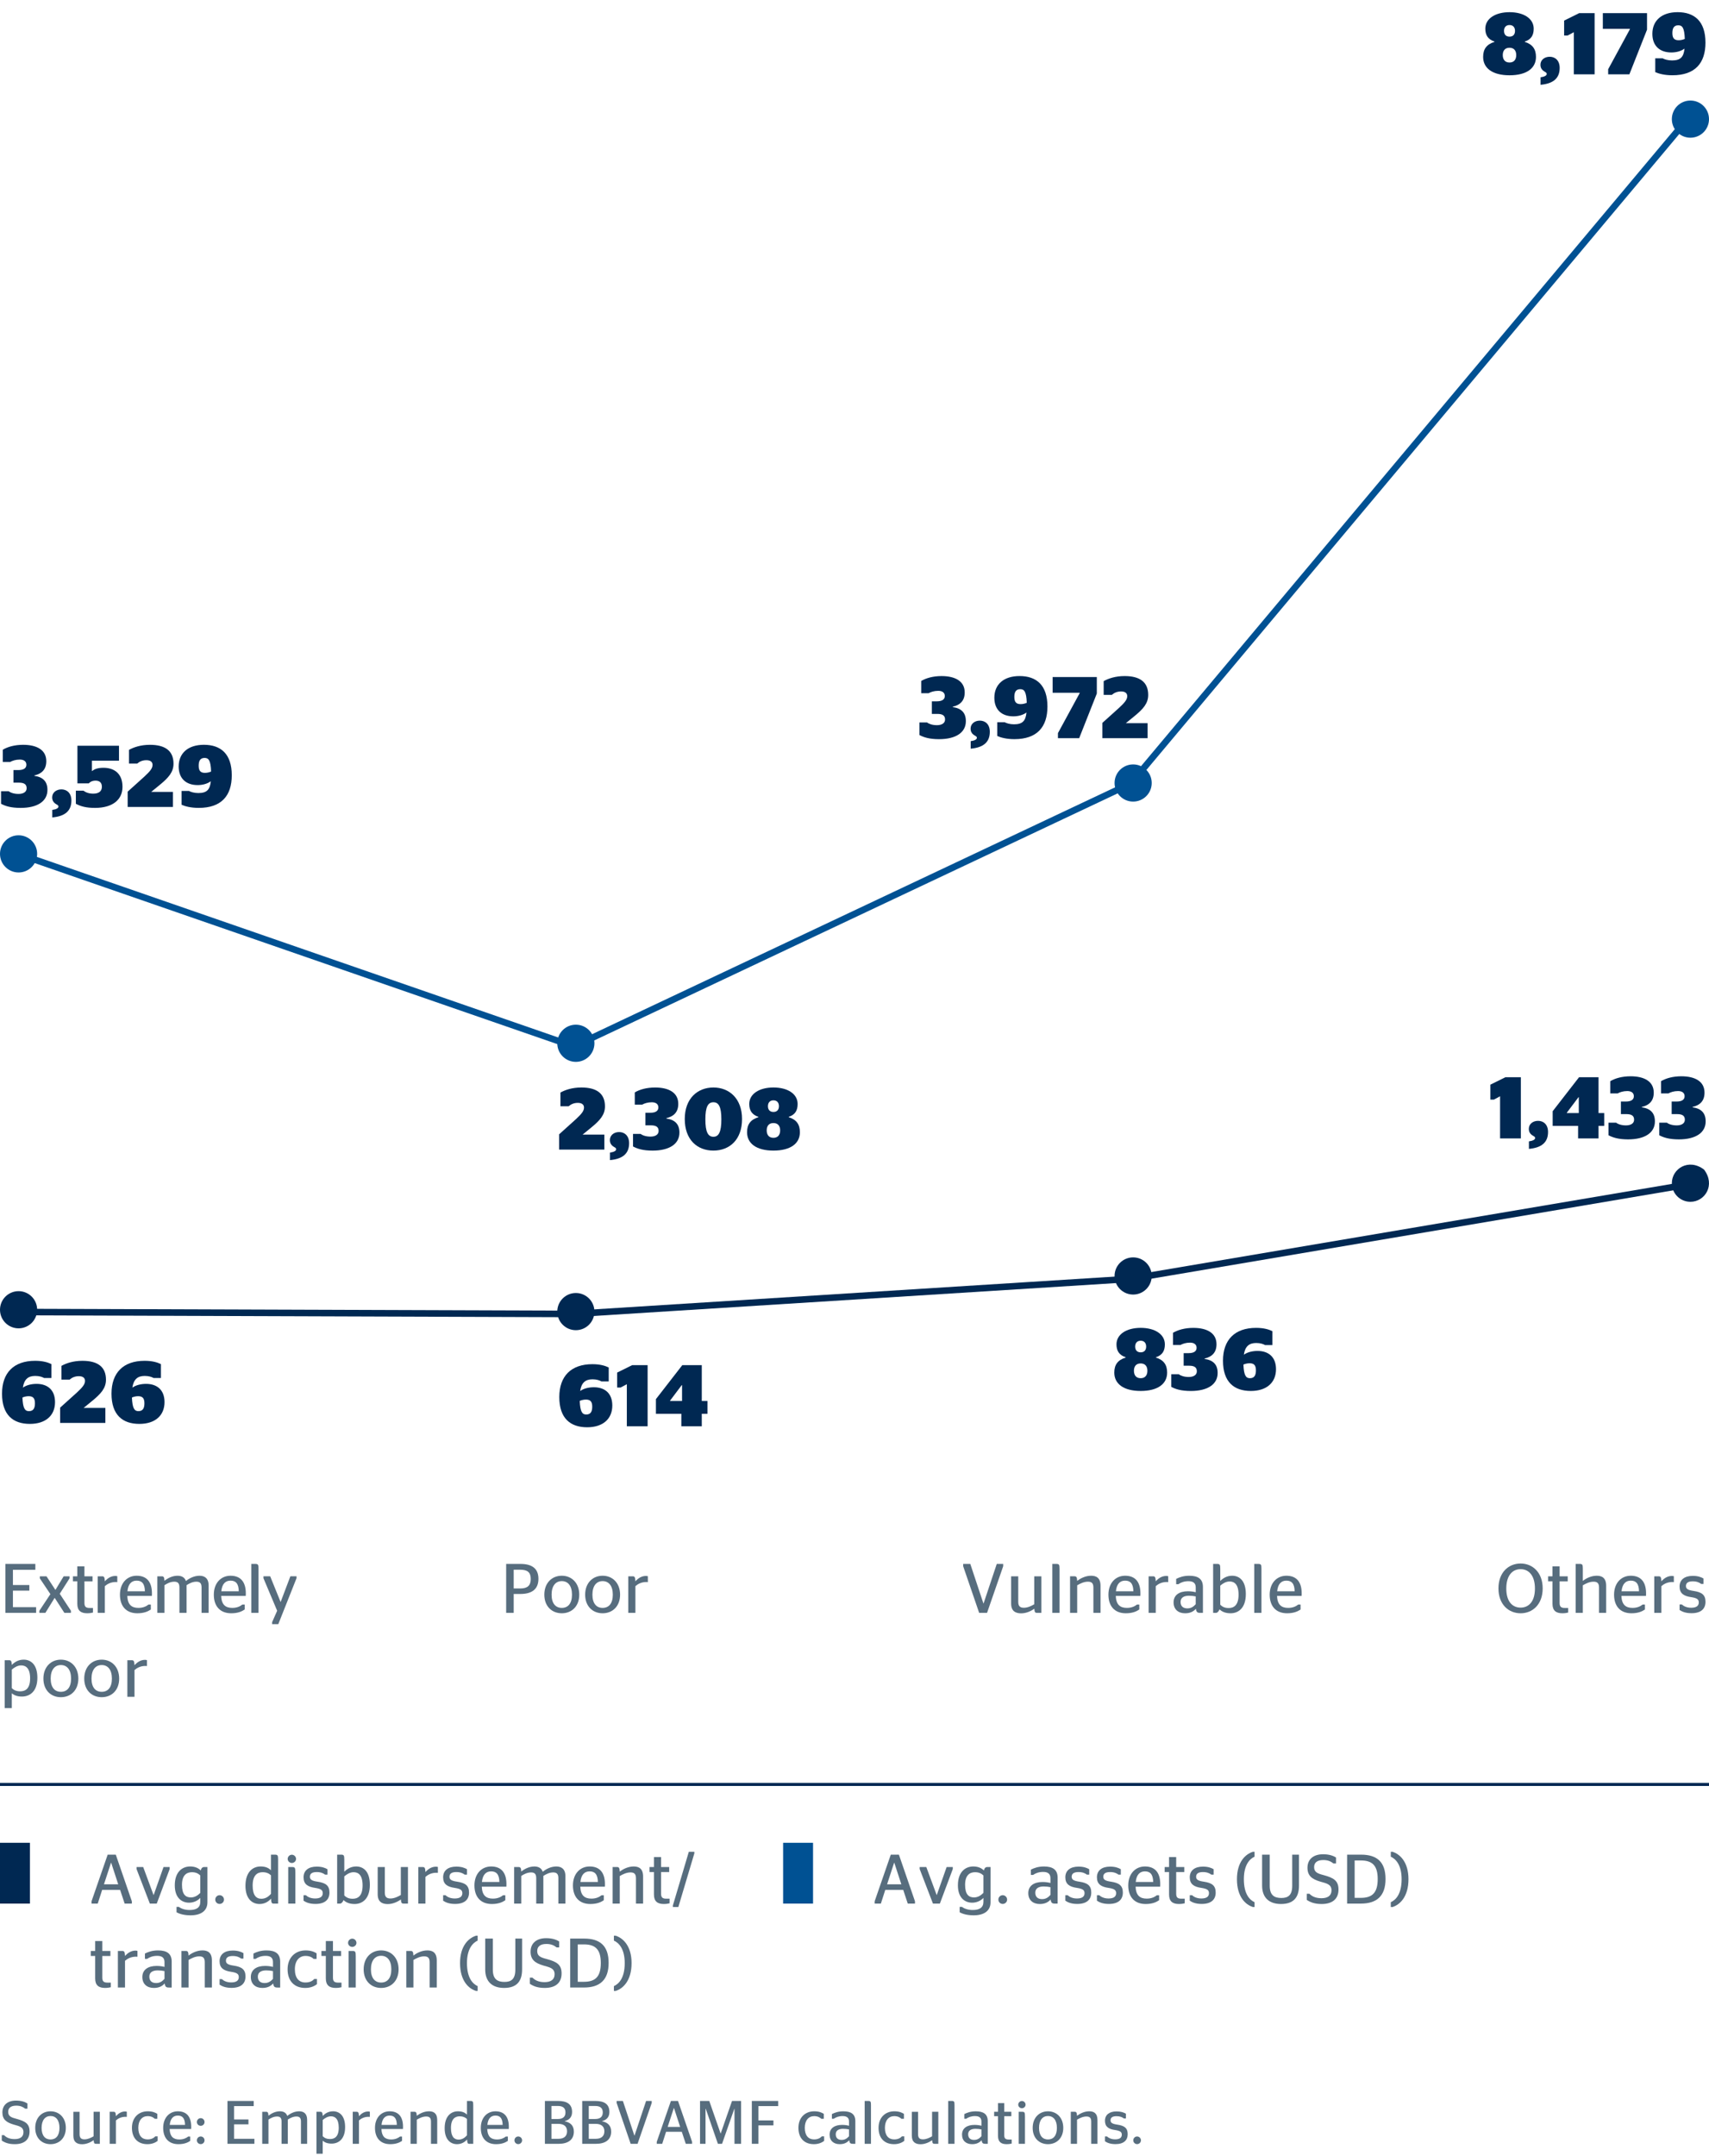 <?xml version="1.0" encoding="utf-8"?>
<!-- Generator: Adobe Illustrator 19.2.1, SVG Export Plug-In . SVG Version: 6.00 Build 0)  -->
<svg version="1.1" id="Layer_1" xmlns="http://www.w3.org/2000/svg" xmlns:xlink="http://www.w3.org/1999/xlink" x="0px" y="0px"
	 viewBox="0 0 195.591 246.614" style="enable-background:new 0 0 195.591 246.614;" xml:space="preserve">
<style type="text/css">
	.st0{fill:none;stroke:#002852;stroke-width:0.35;}
	.st1{fill:#576D7E;}
	.st2{fill:#002852;}
	.st3{fill:#005193;}
	.st4{fill:none;stroke:#002852;stroke-width:0.75;}
	.st5{fill:none;stroke:#005193;stroke-width:0.75;}
	.st6{fill:none;}
</style>
<line class="st0" x1="0" y1="204.101" x2="195.591" y2="204.101"/>
<g>
	<path class="st1" d="M0.203,244.836v-0.616H0.469c0.224,0.238,0.595,0.448,1.205,0.448
		c0.637,0,1.009-0.26,1.009-0.792c0-0.609-0.498-0.693-1.114-0.868
		c-0.861-0.252-1.296-0.603-1.296-1.394c0-0.854,0.609-1.352,1.562-1.352
		c0.588,0,1.009,0.14,1.303,0.329v0.595H2.878c-0.252-0.203-0.553-0.343-1.016-0.343
		c-0.623,0-0.924,0.259-0.924,0.714c0,0.512,0.371,0.645,0.967,0.799
		c1.001,0.273,1.478,0.561,1.478,1.442c0,0.953-0.624,1.45-1.688,1.45
		C1.001,245.249,0.567,245.081,0.203,244.836z"/>
	<path class="st1" d="M4.032,243.386c0-1.169,0.756-1.897,1.751-1.897c0.994,0,1.751,0.729,1.751,1.897
		c0,1.163-0.757,1.863-1.751,1.863C4.789,245.249,4.032,244.549,4.032,243.386z M6.806,243.386
		c0-0.882-0.399-1.358-1.022-1.358c-0.617,0-1.023,0.477-1.023,1.358c0,0.883,0.406,1.324,1.023,1.324
		C6.406,244.71,6.806,244.269,6.806,243.386z"/>
	<path class="st1" d="M10.712,244.346v-2.802h0.714v3.663h-0.448c-0.168,0-0.238-0.056-0.259-0.413
		c-0.364,0.259-0.84,0.462-1.324,0.462c-0.574,0-1.001-0.238-1.001-0.98v-2.731h0.714v2.57
		c0,0.47,0.231,0.581,0.567,0.581C10.046,244.695,10.417,244.521,10.712,244.346z"/>
	<path class="st1" d="M13.266,242.531v2.676h-0.714v-3.663h0.448c0.175,0,0.252,0.077,0.266,0.504
		c0.245-0.279,0.595-0.539,1.051-0.539c0.084,0,0.154,0.015,0.196,0.028v0.588
		c0,0-0.133-0.007-0.161-0.007C13.854,242.118,13.497,242.328,13.266,242.531z"/>
	<path class="st1" d="M15.1,243.379c0-1.177,0.771-1.891,1.807-1.891c0.567,0,0.89,0.161,1.1,0.294
		v0.561h-0.294c-0.154-0.154-0.413-0.302-0.812-0.302c-0.63,0-1.072,0.477-1.072,1.338
		c0,0.883,0.414,1.324,1.058,1.324c0.477,0,0.735-0.183,0.89-0.351h0.266v0.519
		c-0.21,0.168-0.595,0.378-1.169,0.378C15.758,245.249,15.1,244.542,15.1,243.379z"/>
	<path class="st1" d="M19.412,243.512c0.035,0.869,0.427,1.198,1.113,1.198
		c0.469,0,0.791-0.154,1.016-0.336h0.231v0.497c-0.266,0.182-0.666,0.378-1.352,0.378
		c-1.121,0-1.744-0.714-1.744-1.863c0-1.169,0.721-1.897,1.674-1.897
		c0.966,0,1.534,0.567,1.534,1.771c0,0.099-0.007,0.225-0.007,0.252H19.412z M19.425,243.043h1.751
		c-0.014-0.792-0.322-1.064-0.826-1.064C19.873,241.979,19.502,242.266,19.425,243.043z"/>
	<path class="st1" d="M22.533,242.714c0-0.245,0.196-0.441,0.441-0.441c0.238,0,0.435,0.196,0.435,0.441
		s-0.196,0.434-0.435,0.434C22.729,243.147,22.533,242.959,22.533,242.714z M22.533,244.808
		c0-0.245,0.196-0.441,0.441-0.441c0.238,0,0.435,0.196,0.435,0.441s-0.196,0.435-0.435,0.435
		C22.729,245.242,22.533,245.053,22.533,244.808z"/>
	<path class="st1" d="M26.033,240.305h3.005v0.588h-2.248v1.527h1.646v0.56h-1.646v1.653h2.325v0.574
		h-3.082V240.305z"/>
	<path class="st1" d="M30.724,241.992c0.329-0.259,0.791-0.504,1.31-0.504
		c0.378,0,0.714,0.14,0.841,0.532c0.364-0.302,0.854-0.532,1.366-0.532
		c0.497,0,0.91,0.245,0.91,0.974v2.745h-0.707v-2.557c0-0.427-0.182-0.567-0.519-0.567
		c-0.378,0-0.714,0.176-0.987,0.351v2.773h-0.714v-2.557c0-0.427-0.182-0.567-0.511-0.567
		c-0.385,0-0.701,0.168-0.988,0.351v2.773h-0.714v-3.663h0.448
		C30.633,241.544,30.709,241.621,30.724,241.992z"/>
	<path class="st1" d="M36.933,244.856v1.485h-0.714v-4.798h0.448c0.175,0,0.252,0.077,0.266,0.47
		c0.273-0.273,0.645-0.525,1.191-0.525c0.686,0,1.373,0.462,1.373,1.807
		c0,1.408-0.785,1.891-1.548,1.891C37.486,245.186,37.178,245.06,36.933,244.856z M36.933,242.482v1.856
		c0.217,0.217,0.476,0.322,0.84,0.322c0.504,0,0.995-0.245,0.995-1.296
		c0-1.044-0.448-1.303-0.896-1.303C37.514,242.062,37.185,242.266,36.933,242.482z"/>
	<path class="st1" d="M41.083,242.531v2.676H40.369v-3.663h0.448c0.175,0,0.252,0.077,0.266,0.504
		c0.245-0.279,0.595-0.539,1.051-0.539c0.084,0,0.154,0.015,0.196,0.028v0.588
		c0,0-0.133-0.007-0.161-0.007C41.672,242.118,41.314,242.328,41.083,242.531z"/>
	<path class="st1" d="M43.653,243.512c0.035,0.869,0.427,1.198,1.113,1.198
		c0.469,0,0.791-0.154,1.016-0.336h0.231v0.497c-0.266,0.182-0.666,0.378-1.352,0.378
		c-1.121,0-1.744-0.714-1.744-1.863c0-1.169,0.721-1.897,1.674-1.897
		c0.966,0,1.534,0.567,1.534,1.771c0,0.099-0.007,0.225-0.007,0.252H43.653z M43.666,243.043h1.751
		c-0.014-0.792-0.322-1.064-0.826-1.064C44.115,241.979,43.744,242.266,43.666,243.043z"/>
	<path class="st1" d="M47.699,242.006c0.357-0.279,0.861-0.518,1.401-0.518
		c0.511,0,0.938,0.21,0.938,1.008v2.711h-0.714v-2.542c0-0.456-0.203-0.582-0.553-0.582
		c-0.399,0-0.771,0.189-1.072,0.364v2.76h-0.714v-3.663h0.448
		C47.608,241.544,47.685,241.621,47.699,242.006z"/>
	<path class="st1" d="M53.454,244.71c-0.252,0.301-0.645,0.539-1.149,0.539
		c-0.763,0-1.415-0.546-1.415-1.821c0-1.436,0.777-1.939,1.513-1.939c0.504,0,0.805,0.146,1.043,0.378
		v-1.562h0.392c0.28,0,0.322,0.069,0.322,0.476v4.427h-0.469
		C53.53,245.207,53.475,245.123,53.454,244.71z M53.446,244.233v-1.863
		c-0.21-0.195-0.462-0.308-0.84-0.308c-0.483,0-0.995,0.259-0.995,1.33
		c0,1.002,0.371,1.331,0.869,1.331C52.886,244.724,53.173,244.535,53.446,244.233z"/>
	<path class="st1" d="M55.763,243.512c0.035,0.869,0.427,1.198,1.113,1.198
		c0.469,0,0.791-0.154,1.016-0.336H58.123v0.497c-0.266,0.182-0.666,0.378-1.352,0.378
		c-1.121,0-1.744-0.714-1.744-1.863c0-1.169,0.721-1.897,1.674-1.897
		c0.966,0,1.534,0.567,1.534,1.771c0,0.099-0.007,0.225-0.007,0.252H55.763z M55.776,243.043h1.751
		c-0.014-0.792-0.322-1.064-0.826-1.064C56.225,241.979,55.853,242.266,55.776,243.043z"/>
	<path class="st1" d="M58.877,244.808c0-0.245,0.196-0.441,0.435-0.441c0.238,0,0.441,0.196,0.441,0.441
		s-0.203,0.435-0.441,0.435C59.073,245.242,58.877,245.053,58.877,244.808z"/>
	<path class="st1" d="M62.363,240.305h1.506c1.002,0,1.604,0.35,1.604,1.261c0,0.616-0.35,0.917-0.84,1.043
		v0.021c0.595,0.126,1.043,0.441,1.043,1.184c0,0.924-0.658,1.394-1.73,1.394h-1.583V240.305z
		 M63.841,242.37c0.539,0,0.875-0.217,0.875-0.756c0-0.532-0.336-0.735-0.869-0.735h-0.735v1.491
		H63.841z M63.925,244.633c0.603,0,0.974-0.287,0.974-0.854c0-0.574-0.371-0.854-1.001-0.854h-0.785
		v1.709H63.925z"/>
	<path class="st1" d="M66.633,240.305h1.506c1.002,0,1.604,0.35,1.604,1.261c0,0.616-0.35,0.917-0.84,1.043
		v0.021c0.595,0.126,1.043,0.441,1.043,1.184c0,0.924-0.658,1.394-1.73,1.394h-1.583V240.305z
		 M68.111,242.37c0.539,0,0.875-0.217,0.875-0.756c0-0.532-0.336-0.735-0.869-0.735h-0.735v1.491
		H68.111z M68.195,244.633c0.603,0,0.974-0.287,0.974-0.854c0-0.574-0.371-0.854-1.001-0.854h-0.785
		v1.709H68.195z"/>
	<path class="st1" d="M70.574,240.535v-0.23h0.714l1.317,3.964h0.014l1.324-3.964h0.644v0.23
		l-1.618,4.672h-0.791L70.574,240.535z"/>
	<path class="st1" d="M75.166,244.976l1.618-4.671h0.812l1.611,4.671v0.231h-0.721l-0.456-1.373h-1.8
		l-0.441,1.373h-0.623V244.976z M76.413,243.274h1.429l-0.708-2.165h-0.014L76.413,243.274z"/>
	<path class="st1" d="M80.116,240.305h1.058l1.296,3.719h0.014l1.295-3.719h1.037v4.902h-0.756v-3.999
		h-0.021l-1.401,3.999h-0.476l-1.387-3.999h-0.028v3.999h-0.63V240.305z"/>
	<path class="st1" d="M86.044,245.207v-4.902h3.019v0.588h-2.262v1.639h1.716v0.567h-1.716v2.108H86.044z"/>
	<path class="st1" d="M91.378,243.379c0-1.177,0.77-1.891,1.807-1.891c0.567,0,0.89,0.161,1.1,0.294
		v0.561h-0.294c-0.154-0.154-0.413-0.302-0.812-0.302c-0.63,0-1.072,0.477-1.072,1.338
		c0,0.883,0.414,1.324,1.058,1.324c0.477,0,0.735-0.183,0.89-0.351h0.266v0.519
		c-0.21,0.168-0.595,0.378-1.169,0.378C92.037,245.249,91.378,244.542,91.378,243.379z"/>
	<path class="st1" d="M97.189,244.801c-0.273,0.294-0.602,0.448-1.092,0.448
		c-0.666,0-1.149-0.378-1.149-1.093c0-0.749,0.596-1.113,1.422-1.113c0.315,0,0.546,0.035,0.798,0.098
		v-0.483c0-0.434-0.252-0.623-0.735-0.623c-0.434,0-0.771,0.133-1.001,0.302h-0.224v-0.533
		c0.322-0.16,0.729-0.314,1.317-0.314c0.868,0,1.366,0.314,1.366,1.12v2.599h-0.28
		C97.329,245.207,97.231,245.13,97.189,244.801z M97.168,244.339v-0.777
		c-0.203-0.042-0.427-0.07-0.679-0.07c-0.49,0-0.84,0.182-0.84,0.623
		c0,0.455,0.287,0.645,0.679,0.645C96.713,244.759,96.958,244.577,97.168,244.339z"/>
	<path class="st1" d="M98.959,245.207v-4.902h0.399c0.28,0,0.322,0.069,0.322,0.476v4.427H98.959z"/>
	<path class="st1" d="M100.548,243.379c0-1.177,0.771-1.891,1.807-1.891c0.567,0,0.89,0.161,1.1,0.294
		v0.561h-0.294c-0.154-0.154-0.413-0.302-0.812-0.302c-0.63,0-1.072,0.477-1.072,1.338
		c0,0.883,0.414,1.324,1.058,1.324c0.477,0,0.735-0.183,0.89-0.351h0.266v0.519
		c-0.21,0.168-0.595,0.378-1.169,0.378C101.206,245.249,100.548,244.542,100.548,243.379z"/>
	<path class="st1" d="M106.674,244.346v-2.802h0.714v3.663h-0.448c-0.168,0-0.238-0.056-0.259-0.413
		c-0.364,0.259-0.84,0.462-1.324,0.462c-0.574,0-1.001-0.238-1.001-0.98v-2.731h0.714v2.57
		c0,0.47,0.231,0.581,0.567,0.581C106.008,244.695,106.379,244.521,106.674,244.346z"/>
	<path class="st1" d="M108.52,245.207v-4.902h0.399c0.28,0,0.322,0.069,0.322,0.476v4.427H108.52z"/>
	<path class="st1" d="M112.343,244.801c-0.273,0.294-0.602,0.448-1.092,0.448
		c-0.666,0-1.149-0.378-1.149-1.093c0-0.749,0.596-1.113,1.422-1.113c0.315,0,0.546,0.035,0.798,0.098
		v-0.483c0-0.434-0.252-0.623-0.735-0.623c-0.434,0-0.771,0.133-1.001,0.302h-0.224v-0.533
		c0.322-0.16,0.729-0.314,1.317-0.314c0.868,0,1.366,0.314,1.366,1.12v2.599h-0.28
		C112.483,245.207,112.385,245.13,112.343,244.801z M112.322,244.339v-0.777
		c-0.203-0.042-0.427-0.07-0.679-0.07c-0.49,0-0.84,0.182-0.84,0.623
		c0,0.455,0.287,0.645,0.679,0.645C111.867,244.759,112.112,244.577,112.322,244.339z"/>
	<path class="st1" d="M113.777,241.544h0.441v-0.994h0.714v0.994h0.812v0.504h-0.812v2.172
		c0,0.385,0.161,0.497,0.525,0.497h0.33v0.462c-0.133,0.035-0.336,0.07-0.582,0.07
		c-0.624,0-0.987-0.259-0.987-0.945v-2.256h-0.441V241.544z"/>
	<path class="st1" d="M116.535,240.731c0-0.231,0.196-0.42,0.42-0.42s0.42,0.188,0.42,0.42
		c0,0.225-0.196,0.406-0.42,0.406S116.535,240.956,116.535,240.731z M116.591,245.207v-3.663h0.399
		c0.28,0,0.315,0.084,0.315,0.547v3.116H116.591z"/>
	<path class="st1" d="M118.187,243.386c0-1.169,0.756-1.897,1.751-1.897c0.994,0,1.751,0.729,1.751,1.897
		c0,1.163-0.757,1.863-1.751,1.863C118.943,245.249,118.187,244.549,118.187,243.386z M120.96,243.386
		c0-0.882-0.399-1.358-1.022-1.358c-0.617,0-1.023,0.477-1.023,1.358c0,0.883,0.406,1.324,1.023,1.324
		C120.561,244.71,120.96,244.269,120.96,243.386z"/>
	<path class="st1" d="M123.263,242.006c0.357-0.279,0.861-0.518,1.401-0.518
		c0.511,0,0.938,0.21,0.938,1.008v2.711h-0.714v-2.542c0-0.456-0.203-0.582-0.553-0.582
		c-0.399,0-0.771,0.189-1.072,0.364v2.76h-0.714v-3.663h0.448
		C123.172,241.544,123.248,241.621,123.263,242.006z"/>
	<path class="st1" d="M126.461,244.92v-0.554h0.231c0.168,0.161,0.477,0.329,0.932,0.329
		c0.511,0,0.764-0.182,0.764-0.532c0-0.308-0.175-0.44-0.771-0.532
		c-0.743-0.104-1.156-0.378-1.156-1.058c0-0.693,0.511-1.071,1.317-1.071
		c0.518,0,0.834,0.119,1.079,0.259v0.547h-0.231c-0.175-0.141-0.441-0.26-0.84-0.26
		c-0.469,0-0.687,0.161-0.687,0.47c0,0.287,0.203,0.413,0.778,0.497
		c0.805,0.119,1.184,0.386,1.184,1.086c0,0.693-0.441,1.142-1.401,1.142
		C127.056,245.242,126.706,245.081,126.461,244.92z"/>
	<path class="st1" d="M129.702,244.808c0-0.245,0.196-0.441,0.435-0.441c0.238,0,0.441,0.196,0.441,0.441
		s-0.203,0.435-0.441,0.435C129.898,245.242,129.702,245.053,129.702,244.808z"/>
</g>
<path class="st2" d="M2.126,151.934c1.175,0,2.126-0.951,2.126-2.126s-0.951-2.126-2.126-2.126S0,148.633,0,149.808
	S0.951,151.934,2.126,151.934"/>
<path class="st3" d="M2.126,99.792c1.175,0,2.126-0.952,2.126-2.127c0-1.174-0.951-2.125-2.126-2.125S0,96.491,0,97.665
	C0,98.84,0.951,99.792,2.126,99.792"/>
<path class="st2" d="M65.905,152.145c1.175,0,2.126-0.951,2.126-2.126s-0.951-2.126-2.126-2.126
	c-1.175,0-2.126,0.951-2.126,2.126S64.73,152.145,65.905,152.145"/>
<path class="st3" d="M65.905,121.455c1.175,0,2.126-0.951,2.126-2.126c0-1.175-0.951-2.126-2.126-2.126
	c-1.175,0-2.126,0.951-2.126,2.126C63.779,120.504,64.73,121.455,65.905,121.455"/>
<path class="st2" d="M129.685,148.07c1.175,0,2.126-0.952,2.126-2.126c0-1.175-0.951-2.126-2.126-2.126
	c-1.175,0-2.126,0.951-2.126,2.126C127.559,147.118,128.51,148.07,129.685,148.07"/>
<path class="st3" d="M129.685,91.685c1.175,0,2.126-0.951,2.126-2.126c0-1.175-0.951-2.126-2.126-2.126
	c-1.175,0-2.126,0.951-2.126,2.126C127.559,90.733,128.51,91.685,129.685,91.685"/>
<path class="st2" d="M193.465,137.461c1.673,0,2.892-1.928,1.558-3.685c-1.756-1.333-3.684-0.113-3.684,1.559
	C191.339,136.51,192.29,137.461,193.465,137.461"/>
<path class="st3" d="M193.465,15.752c1.175,0,2.126-0.951,2.126-2.126s-0.951-2.126-2.126-2.126
	s-2.126,0.951-2.126,2.126S192.29,15.752,193.465,15.752"/>
<g>
	<path class="st2" d="M0.231,159.405c0-2.389,1.349-3.758,3.788-3.758c0.89,0,1.469,0.181,1.869,0.38
		v1.59H5.048c-0.21-0.12-0.53-0.24-1.02-0.24c-0.81,0-1.27,0.39-1.409,1.339
		c0.419-0.3,1-0.43,1.569-0.43c1.24,0,2.109,0.68,2.109,2.089
		c0,1.529-1.069,2.489-2.878,2.489C1.5,162.864,0.231,161.845,0.231,159.405z M2.569,159.846
		c0.05,1.249,0.29,1.559,0.74,1.559c0.5,0,0.69-0.319,0.69-0.899
		c0-0.579-0.22-0.81-0.72-0.81C3.009,159.695,2.749,159.766,2.569,159.846z"/>
	<path class="st2" d="M12.058,162.754H6.881v-1.749l1.909-1.719c0.65-0.6,0.939-0.95,0.939-1.34
		c0-0.329-0.229-0.539-0.709-0.539c-0.47,0-0.81,0.18-1.049,0.39H7.031v-1.569
		c0.54-0.3,1.339-0.58,2.398-0.58c1.709,0,2.699,0.66,2.699,2.159
		c0,0.979-0.59,1.619-1.579,2.429l-0.979,0.8h2.489V162.754z"/>
	<path class="st2" d="M12.761,159.405c0-2.389,1.349-3.758,3.788-3.758c0.89,0,1.469,0.181,1.869,0.38
		v1.59h-0.839c-0.21-0.12-0.53-0.24-1.02-0.24c-0.81,0-1.27,0.39-1.409,1.339
		c0.42-0.3,1-0.43,1.569-0.43c1.24,0,2.109,0.68,2.109,2.089
		c0,1.529-1.069,2.489-2.878,2.489C14.03,162.864,12.761,161.845,12.761,159.405z M15.099,159.846
		c0.05,1.249,0.29,1.559,0.74,1.559c0.5,0,0.689-0.319,0.689-0.899
		c0-0.579-0.22-0.81-0.719-0.81C15.539,159.695,15.279,159.766,15.099,159.846z"/>
</g>
<g>
	<path class="st2" d="M64.01,159.792c0-2.389,1.349-3.758,3.788-3.758c0.89,0,1.469,0.181,1.869,0.38
		v1.59h-0.839c-0.21-0.12-0.53-0.24-1.02-0.24c-0.81,0-1.27,0.39-1.409,1.339
		c0.419-0.3,1-0.43,1.569-0.43c1.24,0,2.109,0.68,2.109,2.089
		c0,1.529-1.069,2.489-2.878,2.489C65.279,163.251,64.01,162.231,64.01,159.792z M66.349,160.232
		c0.05,1.249,0.29,1.559,0.74,1.559c0.5,0,0.69-0.319,0.69-0.899
		c0-0.579-0.22-0.81-0.72-0.81C66.789,160.082,66.529,160.152,66.349,160.232z"/>
	<path class="st2" d="M71.739,163.141v-4.817l-0.709,0.38h-0.4v-1.709l1.719-0.85h1.769v6.996H71.739z"
		/>
	<path class="st2" d="M77.978,163.141v-1.43h-2.909v-1.679l3.019-3.888h2.229v4.098h0.65v1.469h-0.65
		v1.43H77.978z M76.689,160.242h1.37v-1.809h-0.04l-1.33,1.769V160.242z"/>
</g>
<g>
	<path class="st2" d="M127.528,156.997c0-0.889,0.39-1.438,1.299-1.719v-0.039
		c-0.729-0.24-1.049-0.721-1.049-1.469c0-1.17,1.169-1.891,2.769-1.891
		c1.609,0,2.768,0.721,2.768,1.891c0,0.748-0.29,1.229-1.019,1.469v0.039
		c0.889,0.281,1.279,0.83,1.279,1.719c0,1.291-1.07,2.1-3.028,2.1
		C128.598,159.097,127.528,158.288,127.528,156.997z M131.316,156.788c0-0.48-0.23-0.84-0.77-0.84
		c-0.54,0-0.77,0.359-0.77,0.84s0.23,0.85,0.77,0.85
		C131.086,157.638,131.316,157.269,131.316,156.788z M131.176,154.021c0-0.4-0.22-0.67-0.629-0.67
		c-0.41,0-0.63,0.27-0.63,0.67c0,0.408,0.22,0.658,0.63,0.658
		C130.957,154.679,131.176,154.429,131.176,154.021z"/>
	<path class="st2" d="M134.048,158.628v-1.439h0.869c0.22,0.17,0.61,0.309,1.129,0.309
		c0.53,0,0.93-0.209,0.93-0.648s-0.27-0.641-0.879-0.641h-0.63v-1.439h0.57
		c0.62,0,0.91-0.229,0.91-0.609c0-0.369-0.27-0.59-0.75-0.59c-0.47,0-0.859,0.131-1.099,0.27
		H134.248v-1.398c0.56-0.33,1.349-0.561,2.329-0.561c1.549,0,2.648,0.58,2.648,1.869
		c0,0.939-0.5,1.43-1.369,1.641v0.039c1,0.141,1.5,0.66,1.5,1.6
		c0.01,1.309-1.149,2.068-3.068,2.068C135.167,159.097,134.538,158.888,134.048,158.628z"/>
	<path class="st2" d="M139.968,155.638c0-2.389,1.349-3.758,3.788-3.758c0.89,0,1.469,0.182,1.869,0.381
		v1.59h-0.839c-0.21-0.121-0.53-0.24-1.02-0.24c-0.81,0-1.27,0.389-1.409,1.338
		c0.419-0.299,1-0.43,1.569-0.43c1.24,0,2.109,0.68,2.109,2.09
		c0,1.529-1.069,2.488-2.878,2.488C141.237,159.097,139.968,158.077,139.968,155.638z M142.307,156.079
		c0.05,1.248,0.29,1.559,0.74,1.559c0.5,0,0.69-0.32,0.69-0.9
		c0-0.578-0.22-0.809-0.72-0.809C142.747,155.929,142.487,155.999,142.307,156.079z"/>
</g>
<g>
	<path class="st2" d="M169.741,6.511c0-0.89,0.39-1.438,1.299-1.719V4.752
		c-0.729-0.24-1.049-0.72-1.049-1.469c0-1.17,1.169-1.89,2.769-1.89
		c1.609,0,2.768,0.72,2.768,1.89c0,0.749-0.29,1.229-1.019,1.469v0.04
		c0.889,0.28,1.279,0.829,1.279,1.719c0,1.29-1.07,2.1-3.028,2.1
		C170.81,8.61,169.741,7.801,169.741,6.511z M173.529,6.301c0-0.479-0.23-0.839-0.77-0.839
		c-0.54,0-0.77,0.359-0.77,0.839c0,0.48,0.23,0.85,0.77,0.85
		C173.299,7.15,173.529,6.781,173.529,6.301z M173.389,3.533c0-0.4-0.22-0.67-0.629-0.67
		c-0.41,0-0.63,0.27-0.63,0.67c0,0.409,0.22,0.659,0.63,0.659
		C173.169,4.192,173.389,3.942,173.389,3.533z"/>
	<path class="st2" d="M177.02,8.46c0-0.189-0.22-0.22-0.399-0.37
		c-0.17-0.13-0.32-0.34-0.32-0.689c0-0.52,0.44-0.909,1.06-0.909
		c0.6,0,1.14,0.399,1.14,1.279c0,1.18-0.73,1.799-2.189,1.929V8.84
		C176.761,8.78,177.02,8.64,177.02,8.46z"/>
	<path class="st2" d="M180.12,8.5V3.683L179.411,4.062h-0.4V2.354l1.719-0.85h1.769V8.5H180.12z"/>
	<path class="st2" d="M184.051,7.92l2.488-4.577V3.303h-3.098V1.504h5.057v1.889L186.479,8.5h-2.428V7.92
		z"/>
	<path class="st2" d="M189.44,8.25V6.671h0.85c0.18,0.11,0.59,0.24,1.069,0.24
		c0.99,0,1.33-0.4,1.429-1.35c-0.419,0.31-0.979,0.439-1.509,0.439
		c-1.29,0-2.169-0.719-2.169-2.129c0-1.528,1.08-2.479,2.888-2.479
		c1.909,0,3.188,1.02,3.188,3.488c0,2.339-1.189,3.729-3.778,3.729
		C190.5,8.61,189.84,8.43,189.44,8.25z M192.819,4.452c-0.04-1.279-0.29-1.559-0.74-1.559
		c-0.5,0-0.68,0.329-0.68,0.889c0,0.59,0.22,0.82,0.72,0.82
		C192.389,4.603,192.639,4.532,192.819,4.452z"/>
</g>
<g>
	<path class="st2" d="M171.68,130.209v-4.817l-0.709,0.38h-0.4v-1.709l1.719-0.85h1.769v6.996H171.68z
		"/>
	<path class="st2" d="M175.69,130.169c0-0.189-0.22-0.22-0.4-0.37
		c-0.169-0.13-0.319-0.34-0.319-0.689c0-0.52,0.439-0.909,1.059-0.909
		c0.6,0,1.14,0.399,1.14,1.279c0,1.18-0.73,1.799-2.189,1.929v-0.859
		C175.43,130.489,175.69,130.349,175.69,130.169z"/>
	<path class="st2" d="M180.609,130.209v-1.43h-2.909v-1.679l3.019-3.888h2.229v4.098h0.65v1.469h-0.65
		v1.43H180.609z M179.319,127.311h1.37v-1.809h-0.04l-1.33,1.769V127.311z"/>
	<path class="st2" d="M184.091,129.85v-1.439h0.869c0.22,0.17,0.61,0.31,1.129,0.31
		c0.53,0,0.93-0.21,0.93-0.649s-0.27-0.64-0.879-0.64h-0.63v-1.439h0.57
		c0.62,0,0.91-0.229,0.91-0.609c0-0.37-0.27-0.59-0.75-0.59c-0.47,0-0.859,0.13-1.099,0.27
		h-0.85v-1.399c0.56-0.329,1.349-0.56,2.329-0.56c1.549,0,2.648,0.58,2.648,1.869
		c0,0.939-0.5,1.43-1.369,1.64v0.04c1,0.14,1.5,0.659,1.5,1.599
		c0.01,1.31-1.149,2.069-3.068,2.069C185.21,130.319,184.581,130.109,184.091,129.85z"/>
	<path class="st2" d="M189.9,129.85v-1.439h0.869c0.22,0.17,0.61,0.31,1.129,0.31
		c0.53,0,0.93-0.21,0.93-0.649s-0.27-0.64-0.879-0.64h-0.63v-1.439h0.57
		c0.62,0,0.91-0.229,0.91-0.609c0-0.37-0.27-0.59-0.75-0.59c-0.47,0-0.859,0.13-1.099,0.27
		h-0.85v-1.399c0.56-0.329,1.349-0.56,2.329-0.56c1.549,0,2.648,0.58,2.648,1.869
		c0,0.939-0.5,1.43-1.369,1.64v0.04c1,0.14,1.5,0.659,1.5,1.599
		c0.01,1.31-1.149,2.069-3.068,2.069C191.019,130.319,190.39,130.109,189.9,129.85z"/>
</g>
<g>
	<path class="st2" d="M0.121,91.938v-1.439h0.869c0.22,0.17,0.61,0.31,1.129,0.31
		c0.53,0,0.93-0.21,0.93-0.649s-0.27-0.64-0.879-0.64H1.54V88.079h0.57
		c0.62,0,0.91-0.229,0.91-0.609c0-0.37-0.27-0.59-0.75-0.59c-0.47,0-0.859,0.13-1.099,0.27
		H0.321V85.75c0.56-0.329,1.349-0.56,2.329-0.56c1.549,0,2.648,0.58,2.648,1.869
		c0,0.939-0.5,1.43-1.369,1.64v0.04c1,0.14,1.5,0.659,1.5,1.599
		c0.01,1.31-1.149,2.069-3.068,2.069C1.24,92.407,0.611,92.197,0.121,91.938z"/>
	<path class="st2" d="M6.69,92.257c0-0.189-0.22-0.22-0.399-0.37
		c-0.17-0.13-0.32-0.34-0.32-0.689c0-0.52,0.44-0.909,1.06-0.909
		c0.6,0,1.14,0.399,1.14,1.279c0,1.18-0.73,1.799-2.189,1.929v-0.859
		C6.431,92.577,6.69,92.437,6.69,92.257z"/>
	<path class="st2" d="M10.87,92.407c-1.02,0-1.639-0.181-2.189-0.47v-1.5h0.87
		c0.24,0.181,0.59,0.34,1.12,0.34c0.66,0,0.989-0.289,0.989-0.789
		c0-0.49-0.29-0.7-0.72-0.7c-0.41,0-0.64,0.16-0.779,0.311H8.861v-4.298h4.757v1.709h-3.098
		v1.18h0.03c0.24-0.21,0.61-0.37,1.29-0.37c1.239,0,2.179,0.659,2.179,2.179
		C14.018,91.497,12.858,92.407,10.87,92.407z"/>
	<path class="st2" d="M19.788,92.297H14.611v-1.749l1.909-1.719c0.65-0.6,0.939-0.95,0.939-1.34
		c0-0.329-0.229-0.539-0.709-0.539c-0.47,0-0.81,0.18-1.049,0.39H14.761v-1.569
		c0.54-0.3,1.339-0.58,2.398-0.58c1.709,0,2.699,0.66,2.699,2.159
		c0,0.979-0.59,1.619-1.579,2.429l-0.979,0.8h2.489V92.297z"/>
	<path class="st2" d="M20.78,92.047v-1.579h0.85c0.18,0.11,0.59,0.24,1.069,0.24
		c0.99,0,1.33-0.4,1.429-1.35c-0.419,0.31-0.979,0.439-1.509,0.439
		c-1.29,0-2.169-0.719-2.169-2.129c0-1.528,1.08-2.479,2.888-2.479
		c1.909,0,3.188,1.02,3.188,3.488c0,2.339-1.189,3.729-3.778,3.729
		C21.84,92.407,21.18,92.227,20.78,92.047z M24.159,88.249c-0.04-1.279-0.29-1.559-0.74-1.559
		c-0.5,0-0.68,0.329-0.68,0.889c0,0.59,0.22,0.82,0.72,0.82
		C23.729,88.399,23.978,88.329,24.159,88.249z"/>
</g>
<g>
	<path class="st2" d="M69.166,131.492h-5.177v-1.749l1.909-1.719c0.65-0.6,0.939-0.95,0.939-1.34
		c0-0.329-0.229-0.539-0.709-0.539c-0.47,0-0.81,0.18-1.049,0.39h-0.939v-1.569
		c0.54-0.3,1.339-0.58,2.398-0.58c1.709,0,2.699,0.66,2.699,2.159
		c0,0.979-0.59,1.619-1.579,2.429l-0.979,0.8h2.489V131.492z"/>
	<path class="st2" d="M70.519,131.452c0-0.189-0.22-0.22-0.399-0.37
		c-0.17-0.13-0.32-0.34-0.32-0.689c0-0.52,0.44-0.909,1.06-0.909
		c0.6,0,1.14,0.399,1.14,1.279c0,1.18-0.73,1.799-2.189,1.929v-0.859
		C70.259,131.772,70.519,131.632,70.519,131.452z"/>
	<path class="st2" d="M72.449,131.133v-1.439h0.869c0.22,0.17,0.61,0.31,1.129,0.31
		c0.53,0,0.93-0.21,0.93-0.649s-0.27-0.64-0.879-0.64h-0.63v-1.439h0.57
		c0.62,0,0.91-0.229,0.91-0.609c0-0.37-0.27-0.59-0.75-0.59c-0.47,0-0.859,0.13-1.099,0.27
		h-0.85v-1.399c0.56-0.329,1.349-0.56,2.329-0.56c1.549,0,2.648,0.58,2.648,1.869
		c0,0.939-0.5,1.43-1.369,1.64v0.04c1,0.14,1.5,0.659,1.5,1.599
		c0.01,1.31-1.149,2.069-3.068,2.069C73.568,131.603,72.939,131.393,72.449,131.133z"/>
	<path class="st2" d="M78.369,127.994c0-2.358,1.469-3.608,3.278-3.608c1.799,0,3.278,1.25,3.278,3.608
		s-1.419,3.608-3.278,3.608C79.788,131.603,78.369,130.353,78.369,127.994z M82.557,128.034
		c0-1.43-0.3-1.959-0.909-1.959c-0.62,0-0.92,0.529-0.92,1.959c0,1.439,0.3,1.989,0.92,1.989
		C82.257,130.023,82.557,129.474,82.557,128.034z"/>
	<path class="st2" d="M85.499,129.503c0-0.89,0.39-1.438,1.299-1.719v-0.04
		c-0.729-0.24-1.049-0.72-1.049-1.469c0-1.17,1.169-1.89,2.769-1.89
		c1.609,0,2.768,0.72,2.768,1.89c0,0.749-0.29,1.229-1.019,1.469v0.04
		c0.889,0.28,1.279,0.829,1.279,1.719c0,1.29-1.07,2.1-3.028,2.1
		C86.568,131.603,85.499,130.793,85.499,129.503z M89.287,129.293c0-0.479-0.23-0.839-0.77-0.839
		c-0.54,0-0.77,0.359-0.77,0.839c0,0.48,0.23,0.85,0.77,0.85
		C89.057,130.143,89.287,129.773,89.287,129.293z M89.147,126.525c0-0.4-0.22-0.67-0.629-0.67
		c-0.41,0-0.63,0.27-0.63,0.67c0,0.409,0.22,0.659,0.63,0.659
		C88.927,127.185,89.147,126.935,89.147,126.525z"/>
</g>
<g>
	<path class="st2" d="M105.231,84.073v-1.439h0.869c0.22,0.17,0.61,0.311,1.129,0.311
		c0.53,0,0.93-0.211,0.93-0.65s-0.27-0.639-0.879-0.639h-0.63v-1.439h0.57
		c0.62,0,0.91-0.23,0.91-0.609c0-0.371-0.27-0.59-0.75-0.59c-0.47,0-0.859,0.129-1.099,0.27
		h-0.85v-1.4c0.56-0.328,1.349-0.559,2.329-0.559c1.549,0,2.648,0.58,2.648,1.869
		c0,0.939-0.5,1.43-1.369,1.639v0.041c1,0.139,1.5,0.658,1.5,1.598
		c0.01,1.311-1.149,2.07-3.068,2.07C106.351,84.544,105.721,84.333,105.231,84.073z"/>
	<path class="st2" d="M111.801,84.394c0-0.189-0.22-0.221-0.399-0.371
		c-0.17-0.129-0.32-0.34-0.32-0.689c0-0.52,0.44-0.908,1.06-0.908
		c0.6,0,1.14,0.398,1.14,1.279c0,1.18-0.73,1.799-2.189,1.928v-0.859
		C111.541,84.714,111.801,84.573,111.801,84.394z"/>
	<path class="st2" d="M114.131,84.183v-1.578h0.85c0.18,0.109,0.59,0.24,1.069,0.24
		c0.99,0,1.33-0.4,1.429-1.35c-0.419,0.309-0.979,0.439-1.509,0.439
		c-1.29,0-2.169-0.719-2.169-2.129c0-1.529,1.08-2.479,2.888-2.479c1.909,0,3.188,1.02,3.188,3.488
		c0,2.338-1.189,3.729-3.778,3.729C115.19,84.544,114.531,84.362,114.131,84.183z M117.509,80.386
		c-0.04-1.279-0.29-1.559-0.74-1.559c-0.5,0-0.68,0.328-0.68,0.889
		c0,0.59,0.22,0.82,0.72,0.82C117.08,80.536,117.329,80.466,117.509,80.386z"/>
	<path class="st2" d="M121.08,83.853l2.489-4.576v-0.041h-3.098v-1.799h5.057v1.889l-2.019,5.107h-2.429
		V83.853z"/>
	<path class="st2" d="M131.338,84.433h-5.177v-1.748l1.909-1.719c0.65-0.6,0.939-0.951,0.939-1.34
		c0-0.33-0.229-0.539-0.709-0.539c-0.47,0-0.81,0.18-1.049,0.389h-0.939v-1.568
		c0.54-0.301,1.339-0.58,2.398-0.58c1.709,0,2.699,0.66,2.699,2.158
		c0,0.98-0.59,1.619-1.579,2.43l-0.979,0.799h2.489V84.433z"/>
</g>
<g>
	<g>
		<g>
			<line class="st4" x1="65.686" y1="150.287" x2="1.965" y2="150.07"/>
			<line class="st4" x1="129.407" y1="146.276" x2="65.686" y2="150.287"/>
			<line class="st4" x1="193.127" y1="135.492" x2="129.407" y2="146.276"/>
		</g>
	</g>
	<g>
		<g>
			<line class="st5" x1="65.686" y1="119.686" x2="1.965" y2="97.628"/>
			<line class="st5" x1="129.407" y1="89.625" x2="65.686" y2="119.686"/>
			<line class="st5" x1="193.127" y1="13.626" x2="129.407" y2="89.625"/>
		</g>
	</g>
</g>
<g>
	<path class="st1" d="M0.616,178.88h3.43v0.672H1.479v1.742h1.879v0.641H1.479v1.887h2.655v0.656H0.616
		V178.88z"/>
	<path class="st1" d="M4.504,184.237l1.263-1.902l-1.208-1.799v-0.24h0.76l1.023,1.559l0.943-1.559
		h0.672v0.24l-1.12,1.758l1.279,1.943v0.24H7.367l-1.111-1.719l-1.063,1.719h-0.688V184.237z"/>
	<path class="st1" d="M8.345,180.296H8.848v-1.137h0.815v1.137h0.928v0.574H9.664v2.48
		c0,0.439,0.184,0.566,0.6,0.566h0.375v0.527c-0.152,0.041-0.384,0.08-0.664,0.08
		c-0.711,0-1.127-0.295-1.127-1.078v-2.576H8.345V180.296z"/>
	<path class="st1" d="M11.999,181.423v3.055h-0.815v-4.182h0.512c0.2,0,0.288,0.088,0.304,0.574
		c0.28-0.318,0.68-0.615,1.2-0.615c0.096,0,0.176,0.016,0.224,0.033v0.672
		c0,0-0.152-0.01-0.184-0.01C12.671,180.95,12.264,181.19,11.999,181.423z"/>
	<path class="st1" d="M14.568,182.542c0.04,0.992,0.488,1.367,1.271,1.367
		c0.536,0,0.903-0.176,1.159-0.383h0.264v0.566c-0.304,0.209-0.76,0.432-1.543,0.432
		c-1.279,0-1.991-0.814-1.991-2.127c0-1.334,0.823-2.166,1.911-2.166c1.104,0,1.751,0.648,1.751,2.023
		c0,0.111-0.008,0.256-0.008,0.287H14.568z M14.584,182.007h1.999c-0.016-0.904-0.368-1.215-0.944-1.215
		C15.096,180.792,14.672,181.118,14.584,182.007z"/>
	<path class="st1" d="M18.823,180.808c0.376-0.297,0.904-0.576,1.495-0.576
		c0.432,0,0.816,0.16,0.96,0.607c0.416-0.344,0.975-0.607,1.559-0.607
		c0.567,0,1.039,0.279,1.039,1.111v3.135h-0.807v-2.918c0-0.488-0.208-0.648-0.592-0.648
		c-0.432,0-0.815,0.199-1.127,0.4v3.166h-0.815v-2.918c0-0.488-0.208-0.648-0.584-0.648
		c-0.439,0-0.799,0.191-1.127,0.4v3.166h-0.815v-4.182h0.512
		C18.72,180.296,18.808,180.384,18.823,180.808z"/>
	<path class="st1" d="M25.311,182.542c0.04,0.992,0.488,1.367,1.271,1.367
		c0.536,0,0.903-0.176,1.159-0.383h0.264v0.566c-0.304,0.209-0.759,0.432-1.543,0.432
		c-1.279,0-1.991-0.814-1.991-2.127c0-1.334,0.823-2.166,1.911-2.166c1.104,0,1.751,0.648,1.751,2.023
		c0,0.111-0.008,0.256-0.008,0.287H25.311z M25.328,182.007h1.999
		c-0.016-0.904-0.368-1.215-0.944-1.215C25.839,180.792,25.415,181.118,25.328,182.007z"/>
	<path class="st1" d="M28.76,184.478v-5.598h0.456c0.32,0,0.368,0.08,0.368,0.545v5.053H28.76z"/>
	<path class="st1" d="M31.144,185.54l0.576-1.303l-1.567-3.719v-0.223h0.768l1.191,2.934h0.008
		l1.112-2.934h0.703v0.223l-2.086,5.254h-0.704V185.54z"/>
	<path class="st1" d="M1.352,193.677v1.695H0.536v-5.477h0.512c0.2,0,0.288,0.088,0.304,0.535
		c0.312-0.312,0.736-0.6,1.359-0.6c0.784,0,1.567,0.527,1.567,2.062
		c0,1.607-0.896,2.158-1.767,2.158C1.983,194.052,1.632,193.909,1.352,193.677z M1.352,190.966v2.119
		c0.248,0.248,0.544,0.367,0.959,0.367c0.576,0,1.136-0.279,1.136-1.479
		c0-1.191-0.512-1.486-1.023-1.486C2.016,190.487,1.64,190.718,1.352,190.966z"/>
	<path class="st1" d="M4.968,191.997c0-1.334,0.863-2.166,1.999-2.166c1.136,0,1.999,0.832,1.999,2.166
		c0,1.328-0.863,2.127-1.999,2.127C5.832,194.124,4.968,193.325,4.968,191.997z M8.134,191.997
		c0-1.006-0.456-1.551-1.167-1.551c-0.703,0-1.167,0.545-1.167,1.551
		c0,1.008,0.464,1.512,1.167,1.512C7.679,193.509,8.134,193.005,8.134,191.997z"/>
	<path class="st1" d="M9.641,191.997c0-1.334,0.863-2.166,1.999-2.166c1.135,0,1.999,0.832,1.999,2.166
		c0,1.328-0.863,2.127-1.999,2.127C10.504,194.124,9.641,193.325,9.641,191.997z M12.807,191.997
		c0-1.006-0.456-1.551-1.167-1.551c-0.704,0-1.167,0.545-1.167,1.551c0,1.008,0.463,1.512,1.167,1.512
		C12.351,193.509,12.807,193.005,12.807,191.997z"/>
	<path class="st1" d="M15.392,191.022v3.055h-0.815v-4.182h0.512c0.2,0,0.288,0.088,0.304,0.574
		c0.28-0.318,0.68-0.615,1.2-0.615c0.096,0,0.176,0.016,0.224,0.033v0.672
		c0,0-0.152-0.01-0.184-0.01C16.063,190.55,15.656,190.79,15.392,191.022z"/>
</g>
<g>
	<path class="st1" d="M57.929,178.88h1.631c1.288,0,2.063,0.496,2.063,1.703s-0.768,1.734-2.079,1.734
		h-0.752v2.16h-0.863V178.88z M58.792,181.687h0.752c0.832,0,1.199-0.336,1.199-1.088
		s-0.368-1.055-1.199-1.055h-0.752V181.687z"/>
	<path class="st1" d="M62.297,182.397c0-1.334,0.863-2.166,1.999-2.166c1.135,0,1.999,0.832,1.999,2.166
		c0,1.328-0.863,2.127-1.999,2.127C63.16,184.524,62.297,183.726,62.297,182.397z M65.463,182.397
		c0-1.006-0.456-1.551-1.167-1.551c-0.704,0-1.167,0.545-1.167,1.551c0,1.008,0.463,1.512,1.167,1.512
		C65.007,183.909,65.463,183.405,65.463,182.397z"/>
	<path class="st1" d="M66.969,182.397c0-1.334,0.863-2.166,1.999-2.166c1.135,0,1.999,0.832,1.999,2.166
		c0,1.328-0.863,2.127-1.999,2.127C67.832,184.524,66.969,183.726,66.969,182.397z M70.135,182.397
		c0-1.006-0.456-1.551-1.167-1.551c-0.704,0-1.167,0.545-1.167,1.551c0,1.008,0.463,1.512,1.167,1.512
		C69.679,183.909,70.135,183.405,70.135,182.397z"/>
	<path class="st1" d="M72.72,181.423v3.055h-0.815v-4.182h0.512c0.2,0,0.288,0.088,0.304,0.574
		c0.28-0.318,0.68-0.615,1.2-0.615c0.096,0,0.176,0.016,0.224,0.033v0.672
		c0,0-0.152-0.01-0.184-0.01C73.392,180.95,72.984,181.19,72.72,181.423z"/>
</g>
<g>
	<path class="st1" d="M110.233,179.144v-0.264h0.815l1.503,4.525h0.016l1.511-4.525h0.735v0.264
		l-1.847,5.334h-0.903L110.233,179.144z"/>
	<path class="st1" d="M118.368,183.493v-3.197h0.816v4.182h-0.512c-0.192,0-0.272-0.064-0.296-0.473
		c-0.416,0.297-0.959,0.527-1.511,0.527c-0.656,0-1.144-0.271-1.144-1.119v-3.117h0.815v2.934
		c0,0.535,0.264,0.664,0.648,0.664C117.608,183.894,118.032,183.694,118.368,183.493z"/>
	<path class="st1" d="M120.434,184.478v-5.598h0.456c0.32,0,0.368,0.08,0.368,0.545v5.053H120.434z"/>
	<path class="st1" d="M123.281,180.823c0.408-0.32,0.984-0.592,1.599-0.592
		c0.584,0,1.072,0.24,1.072,1.15v3.096h-0.816v-2.902c0-0.52-0.231-0.664-0.631-0.664
		c-0.456,0-0.879,0.215-1.224,0.416v3.15h-0.815v-4.182h0.512
		C123.177,180.296,123.265,180.384,123.281,180.823z"/>
	<path class="st1" d="M127.697,182.542c0.04,0.992,0.488,1.367,1.271,1.367
		c0.536,0,0.903-0.176,1.159-0.383h0.264v0.566c-0.304,0.209-0.76,0.432-1.543,0.432
		c-1.279,0-1.991-0.814-1.991-2.127c0-1.334,0.823-2.166,1.911-2.166c1.104,0,1.751,0.648,1.751,2.023
		c0,0.111-0.008,0.256-0.008,0.287H127.697z M127.713,182.007h1.999
		c-0.016-0.904-0.368-1.215-0.944-1.215C128.225,180.792,127.801,181.118,127.713,182.007z"/>
	<path class="st1" d="M132.272,181.423v3.055h-0.815v-4.182h0.512c0.2,0,0.288,0.088,0.304,0.574
		c0.28-0.318,0.68-0.615,1.2-0.615c0.096,0,0.176,0.016,0.224,0.033v0.672
		c0,0-0.152-0.01-0.184-0.01C132.944,180.95,132.537,181.19,132.272,181.423z"/>
	<path class="st1" d="M136.872,184.013c-0.312,0.336-0.688,0.512-1.247,0.512
		c-0.76,0-1.312-0.432-1.312-1.246c0-0.855,0.68-1.271,1.624-1.271
		c0.359,0,0.624,0.039,0.911,0.111v-0.551c0-0.496-0.288-0.713-0.839-0.713
		c-0.496,0-0.879,0.152-1.144,0.344h-0.256v-0.607c0.368-0.184,0.832-0.359,1.503-0.359
		c0.991,0,1.559,0.359,1.559,1.279v2.967h-0.32C137.032,184.478,136.92,184.39,136.872,184.013z
		 M136.848,183.485v-0.887c-0.232-0.049-0.488-0.08-0.775-0.08c-0.56,0-0.959,0.207-0.959,0.711
		c0,0.52,0.328,0.736,0.775,0.736C136.328,183.966,136.608,183.757,136.848,183.485z"/>
	<path class="st1" d="M139.656,180.831c0.312-0.312,0.752-0.6,1.359-0.6
		c0.784,0,1.567,0.512,1.567,2.096c0,1.631-0.88,2.197-1.743,2.197c-0.584,0-0.983-0.176-1.271-0.447
		c-0.088,0.232-0.24,0.4-0.392,0.4h-0.336v-5.598h0.448c0.312,0,0.368,0.08,0.368,0.545V180.831
		z M139.656,181.366v2.176c0.248,0.256,0.536,0.383,0.968,0.383c0.552,0,1.127-0.279,1.127-1.52
		c0-1.23-0.512-1.518-1.032-1.518C140.312,180.888,139.936,181.118,139.656,181.366z"/>
	<path class="st1" d="M143.545,184.478v-5.598h0.456c0.32,0,0.368,0.08,0.368,0.545v5.053H143.545z"/>
	<path class="st1" d="M146.153,182.542c0.04,0.992,0.488,1.367,1.271,1.367
		c0.536,0,0.903-0.176,1.159-0.383h0.264v0.566c-0.304,0.209-0.76,0.432-1.543,0.432
		c-1.279,0-1.991-0.814-1.991-2.127c0-1.334,0.823-2.166,1.911-2.166c1.104,0,1.751,0.648,1.751,2.023
		c0,0.111-0.008,0.256-0.008,0.287H146.153z M146.169,182.007h1.999
		c-0.016-0.904-0.368-1.215-0.944-1.215C146.681,180.792,146.257,181.118,146.169,182.007z"/>
</g>
<g>
	<path class="st1" d="M171.495,181.679c0-1.84,1.167-2.846,2.535-2.846c1.359,0,2.526,1.006,2.526,2.846
		c0,1.848-1.167,2.846-2.526,2.846C172.663,184.524,171.495,183.526,171.495,181.679z M175.669,181.694
		c0-1.486-0.704-2.215-1.639-2.215c-0.943,0-1.639,0.729-1.639,2.215c0,1.488,0.696,2.184,1.639,2.184
		C174.965,183.878,175.669,183.183,175.669,181.694z"/>
	<path class="st1" d="M177.175,180.296h0.504v-1.137h0.815v1.137h0.928v0.574h-0.928v2.48
		c0,0.439,0.184,0.566,0.6,0.566h0.376v0.527c-0.152,0.041-0.384,0.08-0.664,0.08
		c-0.711,0-1.127-0.295-1.127-1.078v-2.576h-0.504V180.296z"/>
	<path class="st1" d="M181.15,180.823c0.408-0.32,0.983-0.592,1.599-0.592c0.584,0,1.072,0.24,1.072,1.15
		v3.096h-0.816v-2.902c0-0.52-0.232-0.664-0.631-0.664c-0.456,0-0.88,0.215-1.224,0.416v3.15
		h-0.815v-5.598h0.448c0.312,0,0.368,0.072,0.368,0.545V180.823z"/>
	<path class="st1" d="M185.566,182.542c0.04,0.992,0.488,1.367,1.271,1.367
		c0.536,0,0.903-0.176,1.159-0.383h0.264v0.566c-0.304,0.209-0.759,0.432-1.543,0.432
		c-1.279,0-1.991-0.814-1.991-2.127c0-1.334,0.823-2.166,1.911-2.166c1.104,0,1.751,0.648,1.751,2.023
		c0,0.111-0.008,0.256-0.008,0.287H185.566z M185.582,182.007h1.999
		c-0.016-0.904-0.368-1.215-0.944-1.215C186.094,180.792,185.67,181.118,185.582,182.007z"/>
	<path class="st1" d="M190.142,181.423v3.055h-0.815v-4.182h0.512c0.2,0,0.288,0.088,0.304,0.574
		c0.28-0.318,0.68-0.615,1.2-0.615c0.096,0,0.176,0.016,0.224,0.033v0.672
		c0,0-0.152-0.01-0.184-0.01C190.814,180.95,190.406,181.19,190.142,181.423z"/>
	<path class="st1" d="M192.223,184.149v-0.631h0.264c0.192,0.184,0.543,0.375,1.063,0.375
		c0.584,0,0.872-0.209,0.872-0.607c0-0.352-0.2-0.504-0.879-0.607
		c-0.848-0.121-1.319-0.432-1.319-1.207c0-0.793,0.584-1.225,1.503-1.225
		c0.591,0,0.951,0.137,1.231,0.297v0.623h-0.264c-0.2-0.16-0.504-0.297-0.959-0.297
		c-0.536,0-0.784,0.186-0.784,0.537c0,0.328,0.232,0.471,0.888,0.566
		c0.919,0.137,1.351,0.441,1.351,1.24c0,0.791-0.503,1.303-1.599,1.303
		C192.902,184.517,192.502,184.333,192.223,184.149z"/>
</g>
<g>
	<path class="st1" d="M10.476,217.468l1.847-5.334h0.928l1.839,5.334v0.264h-0.824l-0.52-1.568h-2.055
		l-0.504,1.568h-0.711V217.468z M11.899,215.524h1.631l-0.808-2.471H12.707L11.899,215.524z"/>
	<path class="st1" d="M15.628,213.78v-0.23h0.76l1.183,3.197h0.016l1.127-3.197h0.704v0.23
		l-1.479,3.951h-0.791L15.628,213.78z"/>
	<path class="st1" d="M23.738,217.587c0,0.984-0.76,1.486-1.927,1.486c-0.72,0-1.255-0.15-1.607-0.352
		v-0.615h0.264c0.271,0.209,0.704,0.359,1.231,0.359c0.76,0,1.224-0.264,1.224-0.936v-0.447
		c-0.296,0.312-0.736,0.545-1.288,0.545c-0.847,0-1.631-0.561-1.631-1.984
		c0-1.566,0.879-2.158,1.759-2.158c0.552,0,0.936,0.184,1.215,0.455
		c0.048-0.223,0.16-0.391,0.384-0.391h0.376V217.587z M22.922,216.507v-1.998
		c-0.256-0.24-0.536-0.367-0.959-0.367c-0.552,0-1.136,0.287-1.136,1.439
		c0,1.119,0.424,1.445,1.023,1.445C22.283,217.026,22.643,216.796,22.922,216.507z"/>
	<path class="st1" d="M24.636,217.274c0-0.279,0.224-0.504,0.496-0.504c0.271,0,0.503,0.225,0.503,0.504
		c0,0.281-0.232,0.496-0.503,0.496C24.86,217.771,24.636,217.556,24.636,217.274z"/>
	<path class="st1" d="M31.018,217.163c-0.288,0.344-0.735,0.615-1.311,0.615
		c-0.872,0-1.615-0.623-1.615-2.078c0-1.639,0.888-2.215,1.727-2.215c0.576,0,0.919,0.168,1.191,0.432
		v-1.783h0.448c0.32,0,0.368,0.08,0.368,0.543v5.055H31.29
		C31.106,217.731,31.042,217.636,31.018,217.163z M31.01,216.62v-2.127
		c-0.24-0.225-0.528-0.352-0.959-0.352c-0.552,0-1.136,0.295-1.136,1.518
		c0,1.145,0.424,1.52,0.992,1.52C30.371,217.179,30.698,216.964,31.01,216.62z"/>
	<path class="st1" d="M32.924,212.622c0-0.264,0.224-0.48,0.479-0.48s0.479,0.217,0.479,0.48
		c0,0.256-0.224,0.463-0.479,0.463S32.924,212.878,32.924,212.622z M32.987,217.731v-4.182h0.456
		c0.32,0,0.36,0.096,0.36,0.623v3.559H32.987z"/>
	<path class="st1" d="M34.739,217.403v-0.633h0.264c0.192,0.186,0.543,0.377,1.063,0.377
		c0.584,0,0.872-0.209,0.872-0.607c0-0.352-0.2-0.504-0.879-0.607
		c-0.848-0.121-1.319-0.432-1.319-1.209c0-0.791,0.584-1.223,1.503-1.223
		c0.591,0,0.951,0.137,1.231,0.297v0.623h-0.264c-0.2-0.16-0.504-0.297-0.959-0.297
		c-0.536,0-0.784,0.186-0.784,0.537c0,0.328,0.232,0.471,0.888,0.566
		c0.919,0.137,1.351,0.441,1.351,1.24c0,0.791-0.503,1.303-1.599,1.303
		C35.419,217.771,35.019,217.587,34.739,217.403z"/>
	<path class="st1" d="M39.403,214.085c0.312-0.312,0.752-0.6,1.359-0.6
		c0.784,0,1.567,0.512,1.567,2.096c0,1.631-0.88,2.197-1.743,2.197c-0.584,0-0.983-0.176-1.271-0.447
		c-0.088,0.232-0.24,0.4-0.392,0.4h-0.336v-5.598h0.448c0.312,0,0.368,0.08,0.368,0.543V214.085
		z M39.403,214.62v2.176c0.248,0.256,0.536,0.383,0.968,0.383c0.552,0,1.127-0.279,1.127-1.52
		c0-1.23-0.512-1.518-1.032-1.518C40.059,214.142,39.683,214.372,39.403,214.62z"/>
	<path class="st1" d="M45.873,216.747v-3.197h0.816v4.182h-0.512c-0.192,0-0.272-0.064-0.296-0.473
		c-0.416,0.297-0.959,0.527-1.511,0.527c-0.656,0-1.144-0.271-1.144-1.119v-3.117h0.815v2.934
		c0,0.535,0.264,0.664,0.648,0.664C45.114,217.147,45.538,216.948,45.873,216.747z"/>
	<path class="st1" d="M48.69,214.677v3.055h-0.815v-4.182h0.512c0.2,0,0.288,0.088,0.304,0.574
		c0.28-0.318,0.68-0.615,1.2-0.615c0.096,0,0.176,0.016,0.224,0.033v0.67
		c0,0-0.152-0.008-0.184-0.008C49.362,214.204,48.955,214.444,48.69,214.677z"/>
	<path class="st1" d="M50.715,217.403v-0.633h0.264c0.192,0.186,0.543,0.377,1.063,0.377
		c0.584,0,0.871-0.209,0.871-0.607c0-0.352-0.2-0.504-0.879-0.607
		c-0.848-0.121-1.319-0.432-1.319-1.209c0-0.791,0.584-1.223,1.503-1.223
		c0.592,0,0.951,0.137,1.231,0.297v0.623h-0.264c-0.2-0.16-0.503-0.297-0.959-0.297
		c-0.536,0-0.784,0.186-0.784,0.537c0,0.328,0.232,0.471,0.888,0.566
		c0.919,0.137,1.351,0.441,1.351,1.24c0,0.791-0.503,1.303-1.599,1.303
		C51.395,217.771,50.995,217.587,50.715,217.403z"/>
	<path class="st1" d="M55.139,215.796c0.04,0.992,0.488,1.367,1.271,1.367
		c0.536,0,0.903-0.176,1.159-0.383h0.264v0.566c-0.304,0.209-0.759,0.432-1.543,0.432
		c-1.279,0-1.991-0.814-1.991-2.127c0-1.334,0.823-2.166,1.911-2.166c1.104,0,1.751,0.648,1.751,2.023
		c0,0.111-0.008,0.256-0.008,0.287H55.139z M55.155,215.261h1.999
		c-0.016-0.904-0.368-1.215-0.944-1.215C55.666,214.046,55.243,214.372,55.155,215.261z"/>
	<path class="st1" d="M59.658,214.062c0.376-0.297,0.904-0.576,1.495-0.576
		c0.432,0,0.816,0.16,0.96,0.607c0.416-0.344,0.975-0.607,1.559-0.607
		c0.567,0,1.039,0.279,1.039,1.111v3.135h-0.807v-2.918c0-0.488-0.208-0.648-0.592-0.648
		c-0.432,0-0.815,0.199-1.127,0.4v3.166h-0.815v-2.918c0-0.488-0.208-0.648-0.584-0.648
		c-0.439,0-0.799,0.191-1.127,0.4v3.166h-0.815v-4.182h0.512
		C59.555,213.55,59.643,213.638,59.658,214.062z"/>
	<path class="st1" d="M66.411,215.796c0.04,0.992,0.488,1.367,1.271,1.367
		c0.536,0,0.903-0.176,1.159-0.383h0.264v0.566c-0.304,0.209-0.76,0.432-1.543,0.432
		c-1.279,0-1.991-0.814-1.991-2.127c0-1.334,0.823-2.166,1.911-2.166c1.104,0,1.751,0.648,1.751,2.023
		c0,0.111-0.008,0.256-0.008,0.287H66.411z M66.427,215.261h1.999c-0.016-0.904-0.368-1.215-0.944-1.215
		C66.938,214.046,66.515,214.372,66.427,215.261z"/>
	<path class="st1" d="M70.93,214.077c0.408-0.32,0.984-0.592,1.599-0.592
		c0.584,0,1.072,0.24,1.072,1.15v3.096h-0.816v-2.902c0-0.52-0.231-0.664-0.631-0.664
		c-0.456,0-0.879,0.215-1.224,0.416v3.15H70.115v-4.182h0.512
		C70.826,213.55,70.915,213.638,70.93,214.077z"/>
	<path class="st1" d="M74.339,213.55h0.504v-1.137h0.815v1.137h0.928v0.574h-0.928v2.48
		c0,0.439,0.184,0.566,0.6,0.566h0.376v0.527c-0.152,0.041-0.384,0.08-0.664,0.08
		c-0.711,0-1.127-0.295-1.127-1.078v-2.576h-0.504V213.55z"/>
	<path class="st1" d="M79.466,211.989l-1.831,6.133h-0.624v-0.184l1.823-6.133h0.632V211.989z"/>
	<path class="st1" d="M10.388,223.149h0.504v-1.137h0.815v1.137h0.928v0.574h-0.928v2.48
		c0,0.439,0.184,0.566,0.6,0.566h0.376v0.527c-0.152,0.041-0.384,0.08-0.664,0.08
		c-0.711,0-1.127-0.295-1.127-1.078v-2.576h-0.504V223.149z"/>
	<path class="st1" d="M14.307,224.276v3.055h-0.815v-4.182h0.512c0.2,0,0.288,0.088,0.304,0.574
		c0.28-0.318,0.68-0.615,1.2-0.615c0.096,0,0.176,0.016,0.224,0.033v0.67
		c0,0-0.152-0.008-0.184-0.008C14.979,223.804,14.571,224.044,14.307,224.276z"/>
	<path class="st1" d="M18.85,226.866c-0.312,0.336-0.688,0.512-1.247,0.512
		c-0.76,0-1.312-0.432-1.312-1.246c0-0.855,0.68-1.271,1.624-1.271
		c0.359,0,0.624,0.039,0.911,0.111v-0.551c0-0.496-0.288-0.713-0.839-0.713
		c-0.496,0-0.879,0.152-1.144,0.344h-0.256v-0.607c0.368-0.184,0.832-0.359,1.503-0.359
		c0.991,0,1.559,0.359,1.559,1.279v2.967h-0.32C19.01,227.331,18.898,227.243,18.85,226.866z
		 M18.826,226.339v-0.887c-0.232-0.049-0.488-0.08-0.775-0.08c-0.56,0-0.959,0.207-0.959,0.711
		c0,0.52,0.328,0.736,0.775,0.736C18.307,226.819,18.586,226.61,18.826,226.339z"/>
	<path class="st1" d="M21.579,223.677c0.408-0.32,0.983-0.592,1.599-0.592c0.584,0,1.072,0.24,1.072,1.15
		v3.096h-0.816v-2.902c0-0.52-0.232-0.664-0.631-0.664c-0.456,0-0.88,0.215-1.224,0.416v3.15
		h-0.815v-4.182h0.512C21.476,223.149,21.563,223.237,21.579,223.677z"/>
	<path class="st1" d="M25.131,227.003v-0.633h0.264c0.192,0.186,0.543,0.377,1.063,0.377
		c0.584,0,0.871-0.209,0.871-0.607c0-0.352-0.2-0.504-0.879-0.607
		c-0.848-0.121-1.319-0.432-1.319-1.209c0-0.791,0.584-1.223,1.503-1.223
		c0.592,0,0.951,0.137,1.231,0.297v0.623h-0.264c-0.2-0.16-0.503-0.297-0.959-0.297
		c-0.536,0-0.784,0.186-0.784,0.537c0,0.328,0.232,0.471,0.888,0.566
		c0.919,0.137,1.351,0.441,1.351,1.24c0,0.791-0.503,1.303-1.599,1.303
		C25.811,227.37,25.411,227.187,25.131,227.003z"/>
	<path class="st1" d="M31.266,226.866c-0.312,0.336-0.688,0.512-1.247,0.512
		c-0.76,0-1.312-0.432-1.312-1.246c0-0.855,0.68-1.271,1.624-1.271
		c0.359,0,0.624,0.039,0.911,0.111v-0.551c0-0.496-0.288-0.713-0.839-0.713
		c-0.496,0-0.879,0.152-1.144,0.344h-0.256v-0.607c0.368-0.184,0.832-0.359,1.503-0.359
		c0.991,0,1.559,0.359,1.559,1.279v2.967h-0.32C31.426,227.331,31.314,227.243,31.266,226.866z
		 M31.242,226.339v-0.887c-0.232-0.049-0.488-0.08-0.775-0.08c-0.56,0-0.959,0.207-0.959,0.711
		c0,0.52,0.328,0.736,0.775,0.736C30.723,226.819,31.002,226.61,31.242,226.339z"/>
	<path class="st1" d="M32.915,225.243c0-1.342,0.879-2.158,2.063-2.158c0.647,0,1.015,0.184,1.255,0.336
		v0.639h-0.335c-0.176-0.176-0.472-0.344-0.928-0.344c-0.72,0-1.223,0.545-1.223,1.527
		c0,1.008,0.472,1.512,1.207,1.512c0.544,0,0.84-0.207,1.016-0.4h0.304v0.592
		c-0.24,0.191-0.68,0.432-1.335,0.432C33.667,227.378,32.915,226.571,32.915,225.243z"/>
	<path class="st1" d="M36.787,223.149h0.504v-1.137h0.815v1.137h0.928v0.574H38.106v2.48
		c0,0.439,0.184,0.566,0.6,0.566h0.376v0.527c-0.152,0.041-0.384,0.08-0.664,0.08
		c-0.711,0-1.127-0.295-1.127-1.078v-2.576h-0.504V223.149z"/>
	<path class="st1" d="M39.835,222.222c0-0.264,0.224-0.48,0.48-0.48s0.48,0.217,0.48,0.48
		c0,0.256-0.224,0.463-0.48,0.463S39.835,222.478,39.835,222.222z M39.899,227.331v-4.182h0.456
		c0.32,0,0.36,0.096,0.36,0.623v3.559H39.899z"/>
	<path class="st1" d="M41.62,225.251c0-1.334,0.863-2.166,1.999-2.166c1.136,0,1.999,0.832,1.999,2.166
		c0,1.328-0.863,2.127-1.999,2.127C42.483,227.378,41.62,226.579,41.62,225.251z M44.786,225.251
		c0-1.006-0.456-1.551-1.167-1.551c-0.703,0-1.167,0.545-1.167,1.551
		c0,1.008,0.464,1.512,1.167,1.512C44.33,226.763,44.786,226.259,44.786,225.251z"/>
	<path class="st1" d="M47.314,223.677c0.408-0.32,0.983-0.592,1.599-0.592c0.584,0,1.072,0.24,1.072,1.15
		v3.096h-0.816v-2.902c0-0.52-0.232-0.664-0.631-0.664c-0.456,0-0.88,0.215-1.224,0.416v3.15
		h-0.815v-4.182h0.512C47.211,223.149,47.299,223.237,47.314,223.677z"/>
	<path class="st1" d="M54.666,221.966c-0.52,0.232-1.223,0.895-1.223,2.574
		c0,1.742,0.695,2.391,1.223,2.631v0.551h-0.184c-0.839-0.256-1.831-1.15-1.831-3.182
		c0-1.99,0.991-2.879,1.831-3.135h0.184V221.966z"/>
	<path class="st1" d="M58.977,225.292v-3.559h0.775v3.535c0,1.422-0.679,2.109-2.062,2.109
		c-1.319,0-2.159-0.688-2.159-2.109v-3.535h0.872v3.559c0,1.111,0.552,1.398,1.335,1.398
		C58.489,226.69,58.977,226.388,58.977,225.292z"/>
	<path class="st1" d="M60.643,226.907v-0.703h0.304c0.256,0.271,0.68,0.512,1.375,0.512
		c0.728,0,1.151-0.297,1.151-0.904c0-0.695-0.568-0.791-1.271-0.992c-0.983-0.287-1.479-0.688-1.479-1.59
		c0-0.977,0.695-1.543,1.783-1.543c0.672,0,1.151,0.158,1.487,0.375v0.68h-0.296
		c-0.288-0.232-0.632-0.393-1.159-0.393c-0.712,0-1.056,0.297-1.056,0.816
		c0,0.584,0.424,0.736,1.104,0.912c1.144,0.311,1.687,0.639,1.687,1.646
		c0,1.088-0.711,1.654-1.927,1.654C61.555,227.378,61.059,227.187,60.643,226.907z"/>
	<path class="st1" d="M65.259,221.733h1.599c1.815,0,2.798,0.832,2.798,2.783
		c0,1.934-0.991,2.814-2.822,2.814h-1.575V221.733z M66.834,226.675c1.319,0,1.927-0.6,1.927-2.15
		c0-1.535-0.607-2.127-1.927-2.127h-0.712v4.277H66.834z"/>
	<path class="st1" d="M70.259,221.405h0.2c0.823,0.256,1.823,1.145,1.823,3.135
		c0,2.031-1,2.926-1.823,3.182h-0.2v-0.551c0.536-0.24,1.239-0.889,1.239-2.631
		c0-1.68-0.711-2.342-1.239-2.574V221.405z"/>
</g>
<rect x="89.626" y="210.777" class="st3" width="3.425" height="6.954"/>
<rect x="0" y="210.777" class="st2" width="3.425" height="6.954"/>
<g>
	<path class="st1" d="M100.102,217.468l1.847-5.334h0.928l1.839,5.334v0.264h-0.824l-0.52-1.568h-2.055
		l-0.504,1.568h-0.711V217.468z M101.525,215.524h1.631l-0.808-2.471h-0.016L101.525,215.524z"/>
	<path class="st1" d="M105.254,213.78v-0.23h0.76l1.183,3.197h0.016l1.127-3.197h0.704v0.23
		l-1.479,3.951h-0.791L105.254,213.78z"/>
	<path class="st1" d="M113.364,217.587c0,0.984-0.76,1.486-1.927,1.486c-0.72,0-1.255-0.15-1.607-0.352
		v-0.615h0.264c0.271,0.209,0.704,0.359,1.231,0.359c0.76,0,1.224-0.264,1.224-0.936v-0.447
		c-0.296,0.312-0.736,0.545-1.288,0.545c-0.847,0-1.631-0.561-1.631-1.984
		c0-1.566,0.879-2.158,1.759-2.158c0.552,0,0.936,0.184,1.215,0.455
		c0.048-0.223,0.16-0.391,0.384-0.391h0.376V217.587z M112.548,216.507v-1.998
		c-0.256-0.24-0.536-0.367-0.959-0.367c-0.552,0-1.136,0.287-1.136,1.439
		c0,1.119,0.424,1.445,1.023,1.445C111.909,217.026,112.269,216.796,112.548,216.507z"/>
	<path class="st1" d="M114.262,217.274c0-0.279,0.224-0.504,0.496-0.504c0.271,0,0.503,0.225,0.503,0.504
		c0,0.281-0.232,0.496-0.503,0.496C114.486,217.771,114.262,217.556,114.262,217.274z"/>
	<path class="st1" d="M120.244,217.267c-0.312,0.336-0.688,0.512-1.247,0.512
		c-0.76,0-1.312-0.432-1.312-1.246c0-0.855,0.68-1.271,1.623-1.271
		c0.36,0,0.624,0.039,0.912,0.111v-0.551c0-0.496-0.288-0.713-0.839-0.713
		c-0.496,0-0.879,0.152-1.144,0.344h-0.256v-0.607c0.368-0.184,0.832-0.359,1.503-0.359
		c0.991,0,1.559,0.359,1.559,1.279v2.967h-0.32C120.404,217.731,120.292,217.644,120.244,217.267z
		 M120.22,216.739v-0.887c-0.232-0.049-0.488-0.08-0.775-0.08c-0.56,0-0.959,0.207-0.959,0.711
		c0,0.52,0.328,0.736,0.775,0.736C119.701,217.22,119.98,217.011,120.22,216.739z"/>
	<path class="st1" d="M121.925,217.403v-0.633h0.264c0.192,0.186,0.543,0.377,1.063,0.377
		c0.584,0,0.871-0.209,0.871-0.607c0-0.352-0.2-0.504-0.879-0.607
		c-0.848-0.121-1.319-0.432-1.319-1.209c0-0.791,0.584-1.223,1.503-1.223
		c0.592,0,0.951,0.137,1.231,0.297v0.623h-0.264c-0.2-0.16-0.503-0.297-0.959-0.297
		c-0.536,0-0.784,0.186-0.784,0.537c0,0.328,0.232,0.471,0.888,0.566
		c0.919,0.137,1.351,0.441,1.351,1.24c0,0.791-0.503,1.303-1.599,1.303
		C122.605,217.771,122.205,217.587,121.925,217.403z"/>
	<path class="st1" d="M125.541,217.403v-0.633h0.264c0.192,0.186,0.543,0.377,1.063,0.377
		c0.584,0,0.871-0.209,0.871-0.607c0-0.352-0.2-0.504-0.879-0.607
		c-0.848-0.121-1.319-0.432-1.319-1.209c0-0.791,0.584-1.223,1.503-1.223
		c0.592,0,0.951,0.137,1.231,0.297v0.623h-0.264c-0.2-0.16-0.503-0.297-0.959-0.297
		c-0.536,0-0.784,0.186-0.784,0.537c0,0.328,0.232,0.471,0.888,0.566
		c0.919,0.137,1.351,0.441,1.351,1.24c0,0.791-0.503,1.303-1.599,1.303
		C126.221,217.771,125.821,217.587,125.541,217.403z"/>
	<path class="st1" d="M129.965,215.796c0.04,0.992,0.488,1.367,1.271,1.367
		c0.536,0,0.903-0.176,1.159-0.383h0.264v0.566c-0.304,0.209-0.759,0.432-1.543,0.432
		c-1.279,0-1.991-0.814-1.991-2.127c0-1.334,0.823-2.166,1.911-2.166c1.104,0,1.751,0.648,1.751,2.023
		c0,0.111-0.008,0.256-0.008,0.287H129.965z M129.981,215.261h1.999
		c-0.016-0.904-0.368-1.215-0.944-1.215C130.493,214.046,130.069,214.372,129.981,215.261z"/>
	<path class="st1" d="M133.293,213.55h0.504v-1.137h0.815v1.137h0.928v0.574h-0.928v2.48
		c0,0.439,0.184,0.566,0.6,0.566h0.376v0.527c-0.152,0.041-0.384,0.08-0.664,0.08
		c-0.711,0-1.127-0.295-1.127-1.078v-2.576h-0.504V213.55z"/>
	<path class="st1" d="M136.165,217.403v-0.633h0.264c0.192,0.186,0.543,0.377,1.063,0.377
		c0.584,0,0.872-0.209,0.872-0.607c0-0.352-0.2-0.504-0.879-0.607
		c-0.848-0.121-1.319-0.432-1.319-1.209c0-0.791,0.584-1.223,1.503-1.223
		c0.591,0,0.951,0.137,1.231,0.297v0.623h-0.264c-0.2-0.16-0.504-0.297-0.959-0.297
		c-0.536,0-0.784,0.186-0.784,0.537c0,0.328,0.232,0.471,0.888,0.566
		c0.919,0.137,1.351,0.441,1.351,1.24c0,0.791-0.503,1.303-1.599,1.303
		C136.845,217.771,136.445,217.587,136.165,217.403z"/>
	<path class="st1" d="M143.58,212.366c-0.52,0.232-1.223,0.895-1.223,2.574
		c0,1.742,0.695,2.391,1.223,2.631v0.551h-0.184c-0.839-0.256-1.831-1.15-1.831-3.182
		c0-1.99,0.991-2.879,1.831-3.135h0.184V212.366z"/>
	<path class="st1" d="M147.891,215.692v-3.559h0.775v3.535c0,1.422-0.679,2.109-2.062,2.109
		c-1.319,0-2.159-0.688-2.159-2.109v-3.535h0.872v3.559c0,1.111,0.552,1.398,1.335,1.398
		C147.403,217.091,147.891,216.788,147.891,215.692z"/>
	<path class="st1" d="M149.557,217.308v-0.703h0.304c0.256,0.271,0.68,0.512,1.375,0.512
		c0.728,0,1.151-0.297,1.151-0.904c0-0.695-0.568-0.791-1.271-0.992c-0.983-0.287-1.479-0.688-1.479-1.59
		c0-0.977,0.695-1.543,1.783-1.543c0.672,0,1.151,0.158,1.487,0.375v0.68h-0.296
		c-0.288-0.232-0.632-0.393-1.159-0.393c-0.712,0-1.056,0.297-1.056,0.816
		c0,0.584,0.424,0.736,1.104,0.912c1.144,0.311,1.687,0.639,1.687,1.646
		c0,1.088-0.711,1.654-1.927,1.654C150.469,217.778,149.973,217.587,149.557,217.308z"/>
	<path class="st1" d="M154.173,212.134h1.599c1.815,0,2.798,0.832,2.798,2.783
		c0,1.934-0.991,2.814-2.822,2.814h-1.575V212.134z M155.748,217.075c1.319,0,1.927-0.6,1.927-2.15
		c0-1.535-0.607-2.127-1.927-2.127h-0.712v4.277H155.748z"/>
	<path class="st1" d="M159.173,211.806h0.2c0.823,0.256,1.823,1.145,1.823,3.135
		c0,2.031-1,2.926-1.823,3.182h-0.2v-0.551c0.536-0.24,1.239-0.889,1.239-2.631
		c0-1.68-0.711-2.342-1.239-2.574V211.806z"/>
</g>
<rect x="9.732" y="-0.001" class="st6" width="26.403" height="5.633"/>
</svg>
